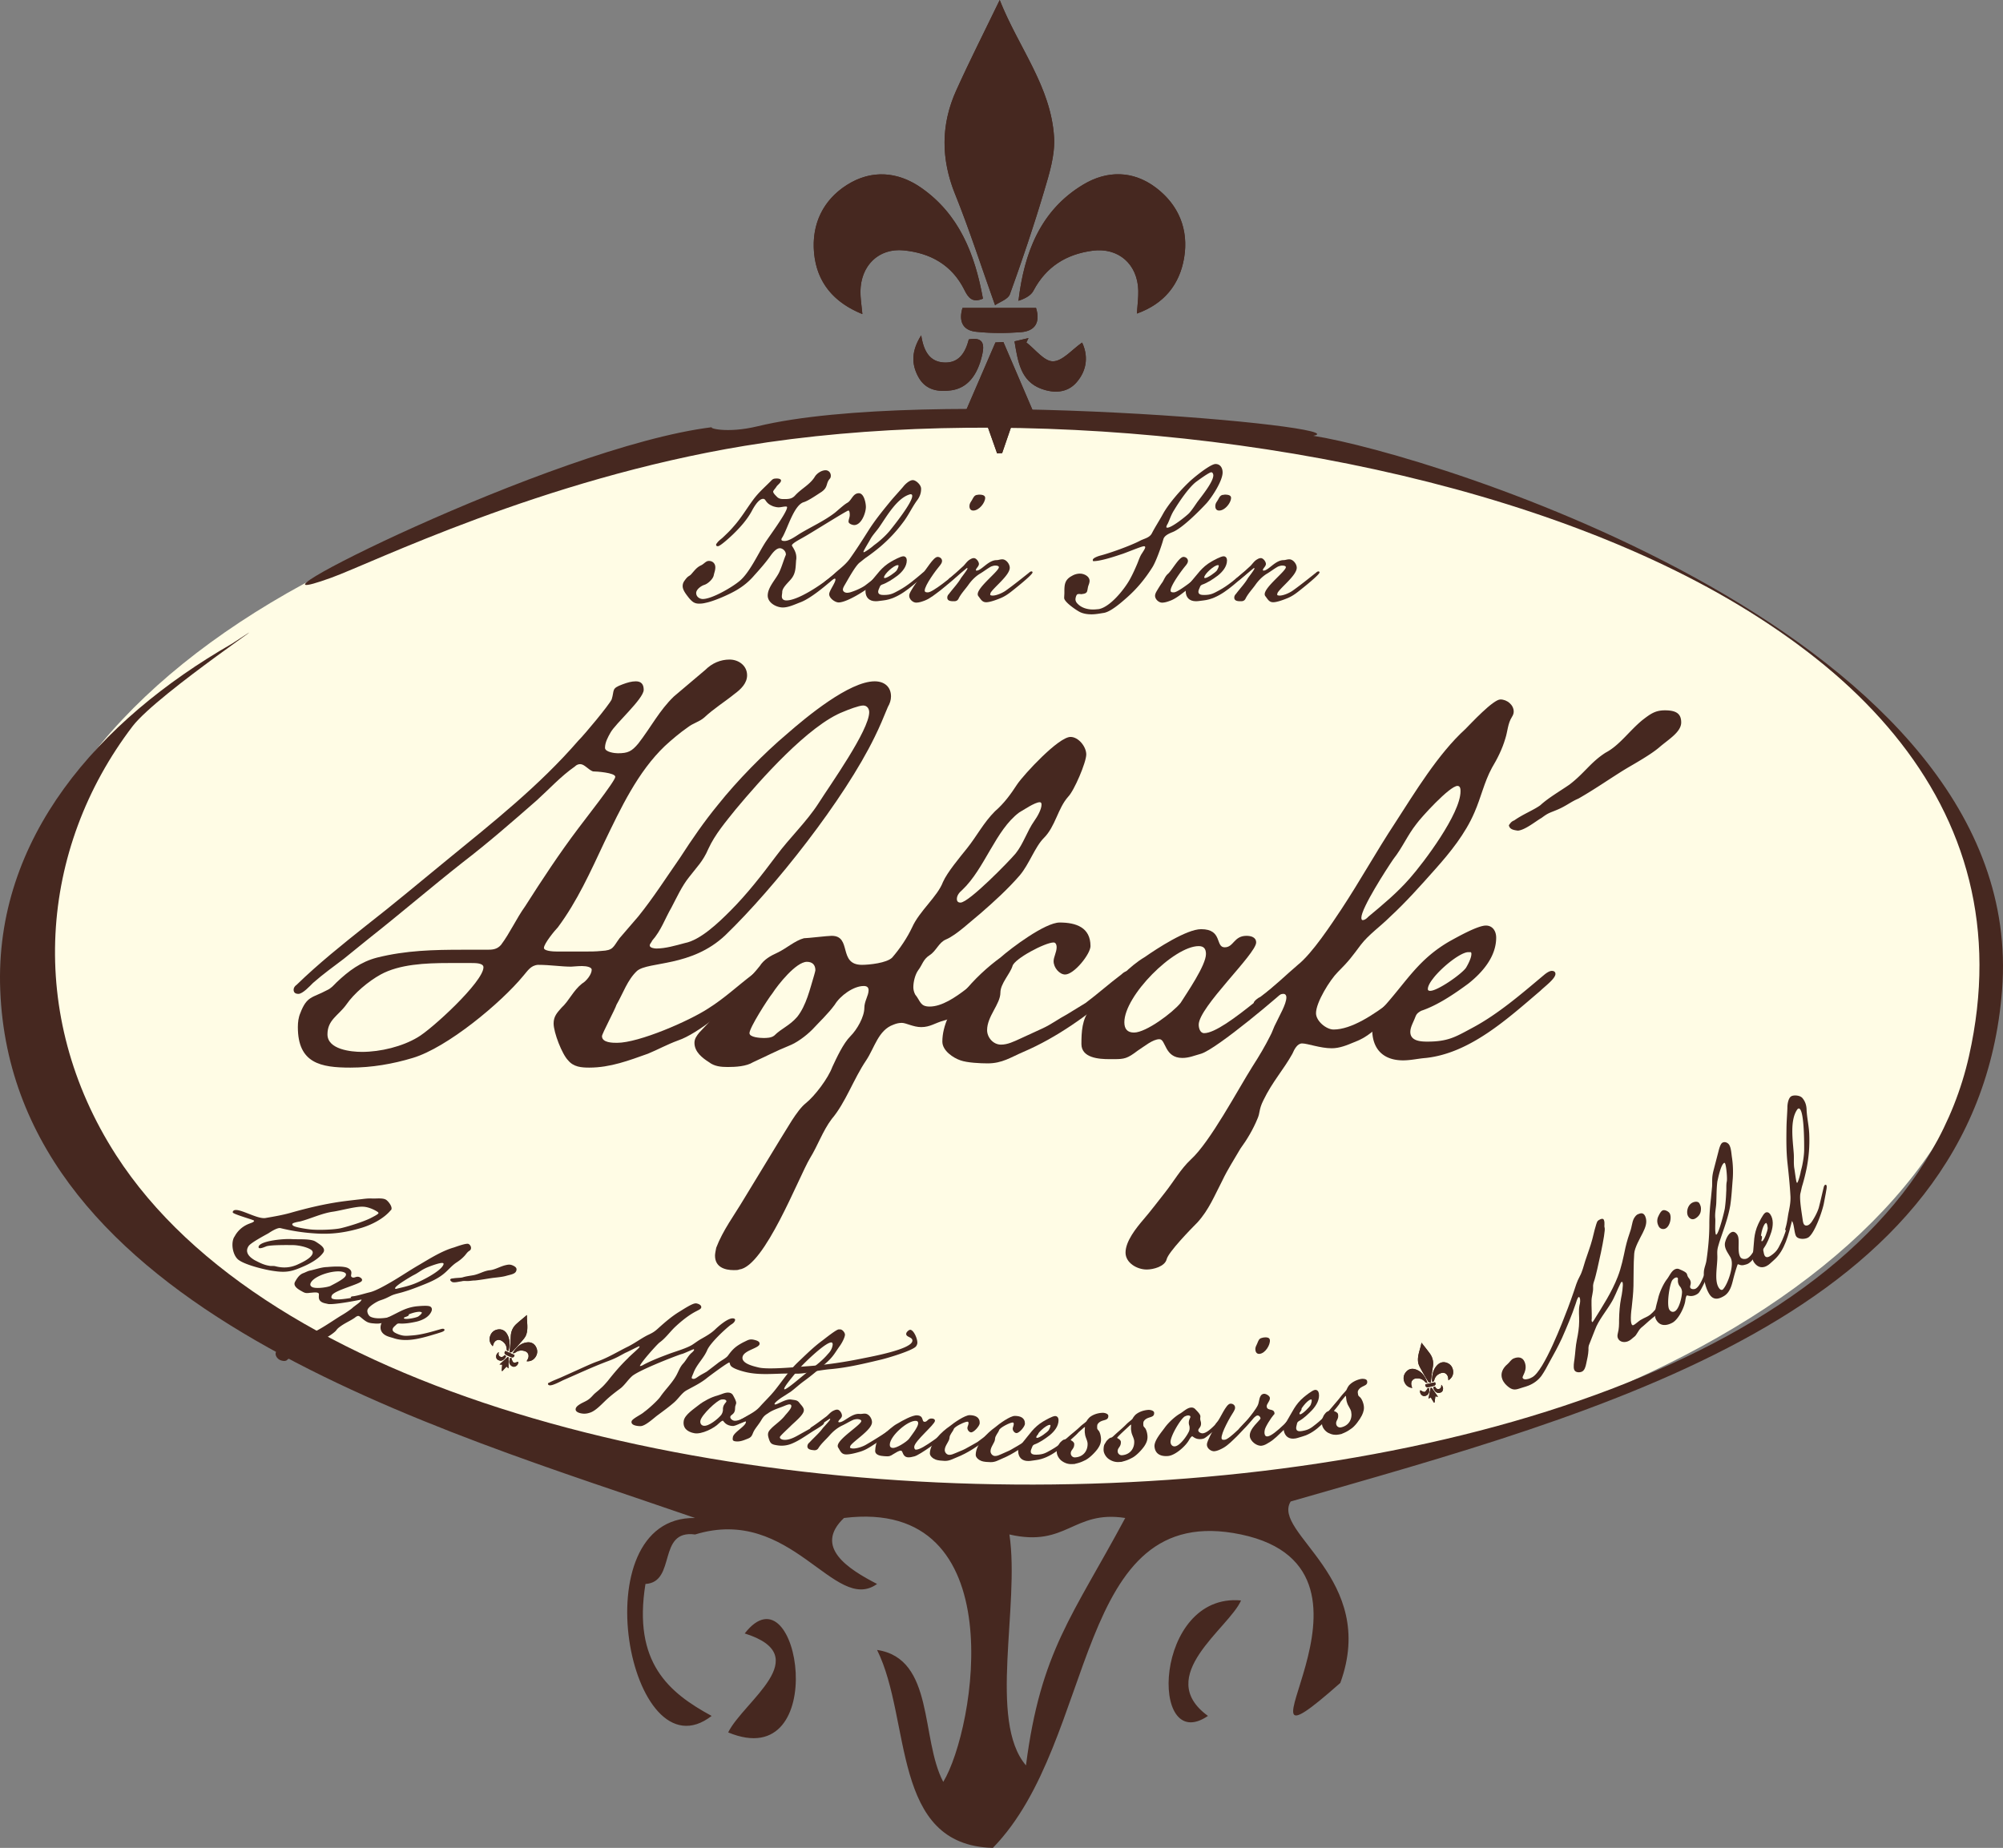 <svg id="a" xmlns="http://www.w3.org/2000/svg" viewBox="0 0 549.253 506.816"><rect x="0" y="0" width="549.253" height="506.816" fill="#808080" stroke="none"/><defs><style>.b{fill:#462820}</style></defs><path d="M274.992 412.508c149.739 0 271.127-66.186 271.127-147.83S424.731 116.847 274.992 116.847 3.866 183.033 3.866 264.678s121.387 147.83 271.126 147.83Z" style="fill:#fffce5"/><path class="b" d="M243.495 193.83c-1.161 2.818-2.321 5.637-3.647 8.29-8.29 17.078-27.523 41.451-40.953 54.383-9.285 8.787-21.057 7.13-24.207 9.782-2.653 2.487-3.813 6.135-5.637 9.285-.332 1.16-3.979 7.958-3.979 8.621 0 1.824 2.984 1.824 4.145 1.824 5.969 0 19.73-5.969 25.036-9.45 4.477-2.819 7.958-6.135 12.104-9.285.829-.663 1.492-.995 1.99-.995s.829.332.829.829c0 1.326-2.984 3.481-4.145 4.643-4.477 3.979-13.596 11.771-19.067 13.596-3.15 1.16-5.472 2.487-8.29 3.647-5.14 1.824-10.28 3.813-16.083 3.813-2.155 0-4.311-.166-5.803-1.989-1.658-1.658-3.979-7.627-3.979-10.114 0-1.989.995-2.984 2.155-4.311 2.156-1.99 3.15-4.643 5.638-6.632 1.161-.664 2.653-2.487 2.653-3.813 0-.664-1.327-.995-2.653-.995s-2.487.166-2.984.166c-2.819 0-5.638-.498-9.119-.498-1.99.166-2.819 1.658-3.979 2.984-6.135 7.462-20.891 19.73-30.342 22.55-5.471 1.657-11.274 2.652-17.078 2.652-8.124 0-14.425-1.16-14.425-11.108 0-1.326.166-2.653.664-3.813 1.824-4.809 3.316-4.146 7.295-6.301 1.161-.497 1.824-1.326 2.653-2.155 3.316-3.15 6.632-5.638 11.109-6.798 7.958-1.989 15.585-2.155 23.544-2.155h6.466c1.492 0 2.818 0 3.979-1.326 2.487-3.316 4.145-7.13 6.632-10.612 4.642-7.295 9.451-14.591 14.59-21.389 1.327-1.824 10.114-12.933 10.114-14.093s-5.306-1.492-6.135-1.492c-1.327-.498-2.321-1.99-3.482-1.99-.498 0-.995.166-1.492.664-3.813 2.653-6.964 6.134-10.446 9.285-6.632 5.803-13.264 11.606-20.394 17.078-8.622 6.798-16.912 13.927-25.533 20.726l-6.964 5.637c-2.819 2.156-5.637 4.146-8.456 6.633-.829.829-2.818 2.984-3.979 2.984-.829 0-1.327-.332-1.327-1.161 0-.497.332-.994.829-1.326 5.969-5.803 12.601-11.108 19.067-16.249 7.461-5.803 14.756-11.938 22.052-17.907 12.767-10.446 25.368-20.394 36.145-32.829 1.824-1.824 8.29-9.616 9.119-11.274.829-2.653-.166-2.984 2.984-4.145 1.327-.498 2.487-.829 3.648-.829 1.492 0 2.155.829 2.155 2.321 0 2.487-7.792 9.285-9.119 11.772-.663 1.161-1.492 2.653-1.492 4.145 0 1.161 2.653 1.492 3.482 1.492 2.818 0 3.813-.497 5.637-2.653 3.482-4.477 5.803-9.119 9.782-12.933l8.622-7.295c1.824-1.824 4.145-2.819 6.632-2.819s4.808 1.658 4.808 4.311c0 2.155-1.658 3.813-3.482 5.14-2.653 2.155-5.637 3.979-8.29 6.466-1.326 1.161-2.984 1.492-4.477 2.653-2.155 1.492-4.311 3.316-6.3 5.14-7.461 7.13-12.104 17.078-16.581 26.363-3.813 8.124-7.461 16.249-12.767 23.378-.829.829-3.813 4.477-3.813 5.637 0 .829 2.321.995 3.648.995h7.461c1.492 0 3.15 0 4.643-.166 3.316-.165 3.15-.994 4.974-3.481l5.14-5.969c4.145-5.14 7.627-10.611 11.44-16.083 3.316-5.14 6.632-9.948 10.445-14.59 5.14-6.466 12.601-14.093 18.901-19.399 5.306-4.643 17.078-14.425 24.042-14.425 2.653 0 4.477 1.492 4.477 4.145 0 .995-.332 1.99-.829 2.819Zm-114.237 70.3h-6.135c-6.466 0-13.596.332-18.736 3.15-3.316 1.823-7.295 5.14-9.451 8.29-2.155 2.984-5.14 4.145-5.14 8.124 0 4.146 6.466 4.809 9.451 4.809 5.14 0 11.109-1.492 15.254-3.979 3.813-2.155 18.072-15.254 18.072-19.233 0-1.16-2.155-1.16-3.316-1.16Zm107.439-70.632c-1.161 0-4.145 1.161-5.306 1.658-9.616 3.648-23.046 18.901-29.679 26.86-2.652 3.316-5.637 6.798-7.461 10.777-1.492 3.482-3.15 4.974-5.306 7.792-1.99 2.487-3.316 5.472-4.808 8.291-1.824 3.15-2.819 6.301-5.306 9.119-.166.497-.663.829-.663 1.326 0 .663 1.326.829 1.824.829 2.487 0 5.306-.829 7.792-1.492 4.311-.829 9.285-5.637 12.435-8.788 4.643-4.643 8.622-9.782 12.601-15.088 3.813-5.14 8.29-9.285 11.606-14.425 3.15-4.974 13.927-20.062 13.927-25.036 0-.829-.498-1.824-1.658-1.824Z"/><path class="b" d="M292.897 218.534c-2.819 3.15-3.482 8.124-6.633 11.274-2.486 2.487-3.979 7.129-6.632 10.28-3.315 3.813-6.963 7.129-10.777 10.445-2.487 1.99-6.632 5.969-9.451 7.129-1.99.829-2.653 3.15-4.477 4.312-1.824 1.16-1.99 2.652-3.15 4.145-.829 1.161-1.327 3.15-1.327 4.643 0 .663.166 1.326.498 1.99 1.492 1.823 1.327 3.315 3.979 3.315 6.632 0 14.59-9.782 17.409-9.782.497 0 .663.332.663.829 0 .995-7.129 7.627-8.456 8.124-1.989 1.161-2.155 3.813-5.637 4.643-2.487.663-3.813 1.824-6.3 1.824-2.156 0-4.145-1.161-5.306-1.161-.829 0-1.492.166-2.321.498-4.145 1.492-5.14 6.3-7.461 9.782-3.482 5.14-5.638 11.605-9.451 16.083-2.487 3.315-3.813 7.295-5.969 10.776-3.15 5.306-12.435 29.679-19.399 30.508-.332.166-.829.166-1.492.166-2.487 0-5.14-.829-5.14-3.979 0-.497.166-1.326.332-2.155 1.824-4.808 4.974-8.953 7.627-13.43l9.782-16.083c1.824-2.818 4.643-8.124 7.129-10.114 2.487-1.989 6.135-6.798 7.295-9.948 1.161-2.486 2.984-6.466 4.974-8.456 1.824-1.823 3.813-5.306 3.813-7.792 0-1.824 1.161-3.316 1.161-4.809 0-.829-.498-1.16-1.327-1.16-2.818 0-6.466 2.652-7.958 5.14-1.824 2.487-4.145 4.643-6.135 6.798-1.824 1.823-4.311 3.647-6.466 4.477-3.316 1.326-6.466 2.984-9.783 4.477-1.824 1.161-4.808 1.326-6.963 1.326-1.824 0-3.648-.165-5.14-1.326-1.824-1.16-3.979-2.818-3.979-5.306 0-1.16.663-1.989 1.326-2.818 3.15-3.316 6.135-6.467 8.954-9.948 2.487-2.818 5.14-5.14 7.627-8.29 1.161-1.824 2.984-2.818 4.808-3.647 2.487-1.161 4.808-3.316 7.295-3.979.995 0 6.466-.663 7.626-.663 5.638 0 1.658 7.958 8.291 7.958 1.989 0 6.798-.497 8.29-1.989 2.155-2.487 4.145-5.472 5.471-8.29 1.99-4.477 6.964-8.457 8.456-12.436 1.161-2.653 4.643-6.798 6.632-9.285 2.653-3.316 4.477-6.964 7.627-10.114 2.487-2.155 4.312-4.643 6.135-7.461 1.824-2.653 11.274-12.933 14.591-12.933 2.155 0 4.311 2.653 4.311 4.808s-3.315 9.948-4.974 11.606Zm-71.627 45.264c-2.984 0-7.958 6.301-9.451 8.622-1.326 1.658-6.3 9.451-6.3 10.943 0 1.16 2.984 1.326 3.813 1.326s2.155 0 2.984-.663c1.99-1.99 4.145-2.653 6.3-5.141 2.487-3.149 3.482-7.626 4.643-11.439.166-.664.332-1.161.332-1.327 0-1.492-.829-2.321-2.321-2.321Zm63.834-43.771c-1.326 0-4.477 2.155-5.638 2.818-6.466 4.809-9.45 15.42-15.585 21.223-.995.829-1.492 1.658-1.492 2.487 0 .663.332.995.995.995 2.321 0 13.43-11.44 15.088-13.43 2.155-2.653 3.15-6.135 5.14-8.954.829-1.161 1.989-3.15 1.989-4.477 0-.498-.165-.663-.497-.663Z"/><path class="b" d="M306.159 271.757c-7.793 6.632-16.249 12.767-25.534 16.746-3.481 1.492-5.803 3.15-9.782 3.15-1.989 0-5.637-.166-7.461-.829-1.99-.663-4.974-2.653-4.974-5.14 0-8.788 9.285-18.238 15.917-23.047 2.985-2.653 12.269-9.617 16.249-9.617 4.477 0 8.456 1.327 8.456 6.466 0 2.155-4.477 7.793-6.964 7.793-1.492 0-3.15-1.824-3.15-3.647 0-1.161.829-2.487.829-3.813 0-.829-.331-1.327-.829-1.327-2.321 0-10.776 4.477-11.274 6.467-.663 2.155-3.316 4.809-3.316 7.295 0 3.15-3.647 6.467-3.647 10.28 0 1.989 1.658 3.979 3.813 3.979 1.824 0 3.482-.828 5.305-1.657l6.135-2.819c2.487-1.16 4.146-2.486 6.632-3.813l5.141-3.149c3.315-2.487 6.466-5.306 9.782-7.793.663-.663 1.326-.995 1.989-.995.498 0 .829.332.829.829 0 1.326-2.984 3.481-4.145 4.643Z"/><path class="b" d="M354.903 269.27c-3.482 3.482-21.223 18.404-25.534 19.73-1.823.497-3.315 1.161-5.14 1.161-4.974 0-4.477-5.141-6.301-5.141s-4.145 1.99-5.969 3.15c-2.818 2.155-3.647 2.321-6.466 2.321h-1.326c-2.819 0-7.627-.331-7.627-4.145 0-3.316.165-6.798 2.32-9.451 1.327-1.492 2.321-3.316 3.813-4.643 3.813-3.315 6.798-7.129 11.275-9.782 3.315-2.321 11.44-7.627 15.419-7.627 5.969 0 3.813 4.975 6.467 4.975 2.486 0 2.486-3.15 5.969-3.15 1.16 0 2.652.331 2.652 1.823 0 3.15-15.751 17.741-15.751 22.55 0 .829.332 2.321 1.492 2.321 5.804 0 22.881-17.078 25.368-17.078.497 0 .829.332.829.829 0 .829-.829 1.658-1.492 2.155Zm-26.197-9.782c-6.798 0-20.394 13.596-20.394 20.892 0 1.823.829 2.818 2.653 2.818 3.315 0 10.611-5.472 12.767-8.124 1.658-2.653 6.963-10.28 6.963-13.431 0-1.492-.663-2.155-1.989-2.155Z"/><path class="b" d="M414.589 196.648c-1.161 1.824-1.161 3.979-1.824 5.969-.829 2.818-2.155 5.471-3.647 7.958-2.155 3.979-2.984 8.124-4.808 12.269-2.487 5.803-6.633 10.943-10.777 15.585-3.979 4.477-7.959 8.954-12.436 13.099-2.487 2.487-5.803 4.808-7.958 7.627-2.487 3.315-3.15 4.311-6.301 7.461-2.155 2.155-5.969 8.29-5.969 11.274 0 2.155 2.818 4.477 4.809 4.477 9.782 0 24.372-16.083 27.025-16.083.497 0 .829.332.829.829 0 1.989-11.606 10.611-13.431 12.436-3.149 2.818-4.808 4.808-8.787 6.3-1.989.829-3.979 1.658-6.135 1.658-3.15 0-6.632-1.326-8.124-1.326-1.326 0-2.155 1.658-2.653 2.818-2.486 4.477-5.471 7.627-7.958 12.767-1.326 2.653-.829 3.316-1.658 5.141-1.16 2.818-2.818 5.637-4.643 8.124-1.823 3.15-3.481 5.637-4.974 8.787-2.155 4.146-3.647 7.959-6.798 11.44-1.824 1.824-7.959 8.125-8.456 10.114s-3.647 2.818-5.472 2.818c-2.652 0-5.803-1.823-5.803-4.643 0-3.149 2.984-6.798 4.808-8.953 2.156-2.487 3.979-4.974 5.97-7.461 2.486-3.15 4.311-6.467 7.129-9.119 5.306-4.809 12.933-19.233 16.912-25.533 1.823-2.819 3.481-5.638 4.808-8.291.664-1.16.995-2.486 1.658-3.647.829-1.823 2.819-5.14 2.819-6.964 0-.663-.332-.994-.829-.994-1.99 0-4.146 3.315-6.301 3.315-.497 0-1.824-.165-1.824-.828 0-.498 1.327-1.493 1.824-1.658 3.813-2.819 6.964-5.969 10.279-8.788 3.979-3.15 9.285-11.274 11.938-15.254 5.14-7.792 9.616-15.917 14.756-23.709 5.472-8.456 11.772-18.901 19.233-25.699 1.492-1.492 7.627-8.125 9.616-8.125 1.824 0 3.647 1.492 3.647 3.316 0 .498-.165.995-.497 1.492Zm-14.922 18.902c-2.155 0-10.114 8.787-11.274 10.445-2.487 3.15-3.813 6.466-6.301 9.617-1.824 2.653-8.788 13.43-8.788 16.083 0 .498.166.663.332.663.663 0 1.16-.497 1.658-.995 3.979-3.316 7.793-6.466 11.274-10.445 3.813-4.311 13.928-17.741 13.928-23.875 0-.498 0-1.492-.829-1.492Z"/><path class="b" d="M380.099 275.404c5.969-6.798 9.119-12.436 17.409-17.243 1.824-.995 7.627-4.311 9.948-4.311 1.824 0 2.818 1.493 2.818 3.316 0 5.14-3.647 9.451-7.626 12.602-3.813 2.818-8.456 5.969-12.933 7.461-1.161.663-1.327.994-1.658 1.823-.498 1.327-1.327 2.653-1.327 3.979 0 2.487 2.819 2.653 4.643 2.653 5.804 0 7.793-1.327 12.436-3.813 7.13-3.813 13.596-9.451 19.73-14.591.829-.663 1.492-.995 1.989-.995.663 0 .995.332.995.829 0 1.326-2.984 3.481-4.146 4.643-8.953 7.627-19.232 17.077-31.336 18.404-2.155.165-4.146.663-6.301.663-5.472 0-8.456-3.15-8.456-8.456 0-3.15 1.824-4.809 3.813-6.964Zm23.213-14.259h-.663c-2.819 0-11.109 7.295-11.109 10.114 0 .331.166.497.663.497 1.99 0 8.456-4.477 9.782-6.301.498-.829 1.492-2.652 1.492-3.813 0-.166 0-.331-.165-.497Zm51.729-56.207c-2.321 1.989-6.466 4.311-9.284 5.969-4.312 2.653-8.29 5.471-12.933 8.124-1.99.829-3.316 1.99-5.638 2.985-2.321.995-2.487.829-4.477 2.321-1.492.829-4.477 3.316-6.466 3.482-1.492-.166-2.321-.497-2.487-1.492.497-.663.663-.995 1.492-1.326 2.321-1.658 5.306-2.819 7.129-4.145 2.156-1.99 5.306-3.813 7.959-5.638 4.146-3.15 5.803-6.134 9.948-8.787 3.813-1.99 6.466-5.969 10.113-8.954 2.156-1.658 3.482-2.653 6.135-2.653 2.984 0 4.477.829 4.477 3.316 0 2.653-3.481 4.643-5.969 6.798ZM234.231 144.007c-.442 0-1.547-.332-1.547-.939s.332-1.161.332-1.824c0-.221 0-1.216-.387-1.216-.442 0-10.777 6.521-12.159 7.24-.498.332-3.316 1.713-3.316 2.321 0 .276 1.216 1.548 1.216 3.316 0 .276 0 .497-.055.663-.166 2.045-.055 3.703-1.437 5.306-.719.884-2.376 2.321-2.376 3.482 0 .387-.111.773-.111 1.216 0 .718.442 1.105 1.271 1.105 3.095 0 9.229-4.09 11.717-6.135l1.879-1.492c.276-.221.498-.332.663-.332s.276.11.276.276c0 .442-.995 1.16-1.382 1.547-2.321 2.045-6.411 5.527-9.285 6.632-1.492.553-3.261 1.437-4.864 1.437-1.769 0-4.145-1.271-4.145-3.261 0-2.376 2.376-4.587 3.261-6.632.664-1.492 1.05-2.929 1.658-4.421.055-.056.055-.111.055-.276 0-.829-.829-1.658-1.658-1.658-.94 0-1.879 1.161-2.376 1.824-1.382 1.99-3.04 3.869-4.643 5.637a18.254 18.254 0 0 1-4.311 3.703c-2.045 1.326-6.688 3.371-9.008 3.813a6.859 6.859 0 0 1-1.824.221c-1.271 0-1.879-.553-2.708-1.492-.718-.94-1.769-2.156-1.769-3.316 0-.553.166-1.05.553-1.547 1.05-1.492 1.216-.995 1.935-1.879.829-.94 1.437-1.769 2.542-2.266.829-.387 1.327-1.216 2.156-1.216 1.05 0 1.769.718 1.769 1.769 0 .829-.276 1.382-.442 2.21-.221 1.05-1.658 2.321-2.598 2.598-.884.276-2.21 1.271-2.21 2.211 0 1.05.939 1.658 1.824 1.658 2.542 0 8.18-3.316 10.114-4.974 2.653-2.21 4.974-7.295 6.854-10.28.939-1.547 6.134-8.456 6.134-9.893 0-.166-.11-.221-.332-.221-.663 0-1.326.221-1.99.221-.442 0-.939-.11-1.492-.276-1.05-.442-1.547-.774-2.155-1.713-.166-.221-.332-.332-.608-.332-1.326 0-2.708 2.598-3.206 3.537-1.271 2.266-3.095 4.311-4.919 6.08-.608.608-3.592 3.371-4.255 3.371-.332 0-.498-.11-.498-.387 0-.166.055-.276.221-.442.387-.608 1.05-1.05 1.547-1.492.995-.939 2.045-1.934 2.929-2.984 2.1-2.321 3.537-4.808 5.361-7.295 1.493-2.045 2.985-3.316 4.753-5.084.718-.718.773-.884 1.879-.884.387 0 1.105.11 1.105.553 0 .608-.995 1.216-1.271 1.713-.221.387-.884 1.05-.884 1.326 0 .442.719 1.105 1.105 1.492.442.442 1.05.553 1.658.553h.387c1.105 0 2.045-.055 2.874-.995 1.769-1.935 4.145-2.984 5.471-5.25.608-.884 1.824-1.658 2.874-1.658.829 0 1.437.664 1.437 1.493 0 .387-.11.663-.276.829-1.161 1.327-.387 2.321-2.321 3.648-1.216.773-3.426 2.321-4.753 2.763-2.763.718-4.532 7.406-5.969 9.727-.166.221-.221.387-.221.553 0 .387.663.387.884.387 1.327 0 3.206-1.437 4.311-2.1 3.15-1.879 6.577-3.426 9.451-5.637.884-.718 2.487-2.211 3.371-2.708 1.216-.608 1.547-2.653 3.206-2.653 1.437 0 1.935 2.708 1.935 3.758 0 1.603-1.216 4.974-3.206 4.974Z"/><path class="b" d="M251.417 137.32c-1.382 1.934-2.321 4.034-3.758 5.914-1.879 2.542-3.869 4.643-6.245 6.688a57.222 57.222 0 0 1-3.813 2.929c-.608.387-1.326 1.05-1.934 1.492-1.216 1.05-3.04 4.422-3.924 5.914-.221.387-.608.995-.608 1.437 0 .608.663.884 1.105.884.498 0 .939-.11 1.382-.276 1.16-.387 2.653-1.05 3.592-1.713 1.547-1.161 3.04-2.376 4.532-3.537.276-.221.498-.332.663-.332.221 0 .332.11.332.276 0 .442-.995 1.16-1.382 1.547l-2.376 2.045c-1.713 1.437-6.798 4.642-9.009 4.642-.995 0-2.598-1.16-2.598-2.266 0-.939 1.713-3.095 1.713-4.035 0-.166-.055-.221-.166-.221-.608 0-1.548 1.216-2.211 1.216-.166 0-.608-.055-.608-.276 0-.166.442-.387.608-.552 1.271-.884 2.266-1.99 3.427-2.929 1.05-.884 1.99-1.713 2.818-2.819 1.935-2.708 3.648-5.416 5.361-8.124 1.713-2.653 3.593-4.974 5.582-7.406 1.216-1.492 2.487-2.818 3.758-4.311.498-.663 1.713-1.824 2.653-1.824.829 0 2.045 1.161 2.211 1.989.055.111.055.276.055.498 0 1.105-.387 2.155-1.161 3.15Zm-1.769-1.769c-3.537.884-6.411 5.914-8.345 8.732-.829 1.271-1.879 2.266-2.598 3.537-.276.553-1.935 3.206-1.935 3.537 0 .056.055.111.111.111.553-.166 2.266-1.437 2.653-1.824.497-.387 1.05-.774 1.492-1.161 1.105-.94 2.045-1.824 2.929-2.874 1.161-1.437 6.19-7.737 6.19-9.562 0-.276-.056-.497-.498-.497Z"/><path class="b" d="M238.594 159.759c1.99-2.266 3.04-4.145 5.803-5.748.608-.332 2.542-1.437 3.316-1.437.608 0 .94.498.94 1.105 0 1.713-1.216 3.15-2.542 4.2-1.271.94-2.819 1.99-4.311 2.487-.387.221-.442.332-.552.608-.166.442-.442.884-.442 1.327 0 .829.939.884 1.547.884 1.935 0 2.598-.442 4.145-1.271 2.376-1.271 4.532-3.15 6.577-4.863.276-.221.497-.332.663-.332.221 0 .332.11.332.276 0 .442-.995 1.16-1.382 1.547-2.984 2.542-6.411 5.692-10.445 6.135-.719.055-1.382.221-2.1.221-1.824 0-2.819-1.05-2.819-2.818 0-1.05.608-1.603 1.271-2.321Zm7.738-4.753h-.221c-.939 0-3.703 2.432-3.703 3.371 0 .111.056.166.221.166.663 0 2.819-1.492 3.261-2.1.166-.276.498-.884.498-1.271 0-.055 0-.11-.055-.166Z"/><path class="b" d="M257.882 161.914c-1.271.939-2.708 2.156-4.201 2.764-.718.276-1.603.608-2.432.608-.939 0-1.934-.94-1.934-1.879 0-.442.221-.884.442-1.271.498-.829.995-1.658 1.603-2.487.497-.829.773-1.658 1.492-2.266 1.05-.884 3.04-4.643 4.255-4.643.608 0 1.216.442 1.216 1.105 0 .497-.276.829-.553 1.216-1.05 1.216-4.2 5.472-4.2 6.908 0 .498.498.498.884.498 1.327 0 6.521-4.311 7.903-5.416.221-.221.442-.332.663-.332.166 0 .276.11.276.276 0 .608-4.698 4.311-5.416 4.918Zm9.008-21.886c-.718 0-1.05-.498-1.05-1.161 0-.829.332-1.105.718-1.769s.608-1.326 1.492-1.382c.166 0 .221-.055.387-.055.608 0 1.713.055 1.713.884 0 1.327-1.658 3.482-3.261 3.482Z"/><path class="b" d="M277.391 162.19c-1.05.829-2.045 1.492-3.206 1.935-.939.387-2.708 1.05-3.758 1.05s-1.437-.718-2.045-1.547a.915.915 0 0 1-.276-.663c0-1.99 5.803-6.301 5.803-7.406 0-.387-.718-.442-.995-.442-.332 0-.719.111-1.161.276-1.105.608-2.045 1.382-3.095 1.99-1.161.718-2.21 1.769-3.04 2.929-.884 1.271-2.1 2.487-2.819 3.979-.221.387-.608.608-1.105.608h-.221c-.719 0-1.713-.055-1.713-.995 0-.387.166-.719.498-1.05 1.105-1.492 2.376-2.763 3.261-4.311.276-.387 1.769-2.321 1.769-2.598 0-.11-.055-.166-.11-.166-.111 0-4.366 3.758-4.864 3.758-.166 0-.276-.166-.276-.442s.387-.553.608-.719c1.271-1.05 2.376-2.1 3.537-3.15.608-.608 1.05-1.382 1.879-1.824.276-.166.608-.332.995-.332.663 0 1.382.995 1.382 1.603 0 .663-.829 1.216-.829 1.658 0 .111.055.166.166.166 1.382 0 3.206-2.874 5.527-2.874.498 0 .939-.221 1.547-.221 1.05 0 2.045 1.271 2.045 2.321 0 2.045-4.311 5.306-5.251 6.853-.055.166-.11.332-.11.553 0 .166.442.221.663.221 1.105 0 2.819-.774 3.703-1.437 2.155-1.547 4.146-3.15 6.301-4.863.221-.221.442-.332.663-.332.166 0 .276.11.276.276 0 .663-4.974 4.587-5.748 5.195ZM330.831 138.039c-2.045 2.211-6.632 6.798-9.175 7.848-.939.387-2.376.939-2.652 2.045-.553 1.99-1.989 6.024-2.984 7.627-1.989 3.15-4.2 5.858-7.019 8.345-1.438 1.271-4.422 3.924-6.356 4.2-1.105.166-2.155.387-3.315.387s-2.155-.166-3.04-.552c-.995-.442-4.477-2.819-4.477-3.924 0-.497.056-.939.056-1.437v-.221c0-1.935.055-3.372 2.1-4.421a4.278 4.278 0 0 1 2.211-.608c1.05 0 2.598.718 2.598 1.989 0 .442-.166.884-.332 1.327-.166.498-.166.884-.331 1.492-.166.608-.829.718-1.271.774-.166 0-.166.055-.331.055-.166 0-.276-.055-.442-.055-.387 0-.719 0-.885.387-.165.276-.276.829-.276 1.105s.111.552.276.829c1.051 1.382 2.819 1.935 4.532 1.935.497 0 .994-.055 1.603-.11 3.15-.608 6.964-5.417 8.456-8.069.829-1.492 1.492-2.984 2.1-4.421.388-.939.719-2.045 1.327-2.874.221-.387.829-1.216.829-1.603 0-.166-.111-.276-.332-.276-.719 0-5.195 1.935-6.411 2.266-2.266.773-5.637 1.824-7.405 1.824-.166 0-.222-.055-.222-.332 0-.553 1.548-1.05 1.935-1.161 2.818-.718 8.456-2.763 10.998-4.09 1.105-.608 2.598-.774 3.261-2.045.939-1.824 2.045-3.482 3.04-5.306 1.547-2.818 4.753-6.466 7.074-8.677 1.05-1.05 5.858-5.029 7.351-5.029 1.271 0 1.935 1.05 1.935 2.321 0 2.321-2.93 6.798-4.422 8.456Zm1.326-8.511c-.607 0-3.592 2.211-4.2 2.653-2.045 1.603-4.643 5.472-5.969 7.682-.829 1.271-1.16 2.432-1.769 3.758-.166.221-.387.719-.387.939 0 .111.11.166.276.166 1.216 0 5.084-3.095 5.969-3.979.829-.939 1.437-1.879 2.155-2.929 1.161-1.603 4.477-5.582 4.477-7.461 0-.276-.166-.829-.553-.829ZM325.304 161.914c-1.271.939-2.708 2.156-4.2 2.764-.719.276-1.603.608-2.432.608-.94 0-1.935-.94-1.935-1.879 0-.442.221-.884.442-1.271.497-.829.994-1.658 1.603-2.487.497-.829.773-1.658 1.492-2.266 1.05-.884 3.039-4.643 4.256-4.643.607 0 1.216.442 1.216 1.105 0 .497-.276.829-.553 1.216-1.051 1.216-4.2 5.472-4.2 6.908 0 .498.497.498.884.498 1.326 0 6.521-4.311 7.903-5.416.221-.221.442-.332.663-.332.166 0 .276.11.276.276 0 .608-4.697 4.311-5.416 4.918Zm9.009-21.886c-.719 0-1.051-.498-1.051-1.161 0-.829.332-1.105.719-1.769s.608-1.326 1.492-1.382c.166 0 .221-.055.387-.055.608 0 1.714.055 1.714.884 0 1.327-1.658 3.482-3.261 3.482Z"/><path class="b" d="M326.408 159.759c1.989-2.266 3.039-4.145 5.803-5.748.608-.332 2.542-1.437 3.316-1.437.607 0 .939.498.939 1.105 0 1.713-1.216 3.15-2.542 4.2-1.271.94-2.819 1.99-4.312 2.487-.387.221-.442.332-.553.608-.166.442-.442.884-.442 1.327 0 .829.94.884 1.548.884 1.935 0 2.598-.442 4.146-1.271 2.376-1.271 4.531-3.15 6.576-4.863.276-.221.498-.332.663-.332.222 0 .332.11.332.276 0 .442-.995 1.16-1.382 1.547-2.984 2.542-6.411 5.692-10.445 6.135-.719.055-1.382.221-2.101.221-1.823 0-2.818-1.05-2.818-2.818 0-1.05.608-1.603 1.271-2.321Zm7.737-4.753h-.221c-.94 0-3.703 2.432-3.703 3.371 0 .111.055.166.221.166.663 0 2.818-1.492 3.261-2.1.166-.276.497-.884.497-1.271 0-.055 0-.11-.055-.166Z"/><path class="b" d="M356.085 162.19c-1.05.829-2.045 1.492-3.205 1.935-.939.387-2.708 1.05-3.758 1.05s-1.438-.718-2.045-1.547a.915.915 0 0 1-.276-.663c0-1.99 5.803-6.301 5.803-7.406 0-.387-.719-.442-.995-.442-.331 0-.718.111-1.16.276-1.105.608-2.045 1.382-3.095 1.99-1.161.718-2.211 1.769-3.04 2.929-.885 1.271-2.101 2.487-2.818 3.979-.222.387-.608.608-1.105.608h-.222c-.718 0-1.713-.055-1.713-.995 0-.387.166-.719.497-1.05 1.105-1.492 2.377-2.763 3.261-4.311.276-.387 1.769-2.321 1.769-2.598 0-.11-.055-.166-.11-.166-.11 0-4.366 3.758-4.863 3.758-.166 0-.276-.166-.276-.442s.387-.553.608-.719c1.271-1.05 2.376-2.1 3.537-3.15.607-.608 1.05-1.382 1.879-1.824.276-.166.607-.332.994-.332.664 0 1.382.995 1.382 1.603 0 .663-.829 1.216-.829 1.658 0 .111.056.166.166.166 1.382 0 3.206-2.874 5.527-2.874.497 0 .939-.221 1.547-.221 1.05 0 2.045 1.271 2.045 2.321 0 2.045-4.311 5.306-5.25 6.853-.056.166-.11.332-.11.553 0 .166.441.221.663.221 1.105 0 2.818-.774 3.702-1.437 2.156-1.547 4.146-3.15 6.301-4.863.221-.221.442-.332.663-.332.166 0 .276.11.276.276 0 .663-4.974 4.587-5.748 5.195ZM107.111 331.973c-1.865 2.238-5.027 3.854-7.74 4.717-4.282 1.313-8.267 1.901-12.65 1.62a53.68 53.68 0 0 1-9.805-1.473c-.788-.207-2.653.97-3.282 1.401-1.07.595-4.829 2.598-5.448 3.501-.989 1.445-.169 2.67 1.095 3.535.316.217.452.31.799.481 1.177.606 2.308 1.182 3.687 1.396.62.159 1.139-.016 1.758.144 2.029.526 3.942.443 5.911-.397 1.161-.532 3.268-1.478 4.041-2.607.371-.541.423-1.102-.164-1.504-1.22-.835-3.748-1.307-5.084-1.293-1.579-.02-5.799-.056-7.109.307-.442.162-1.71.754-2.117.476-.181-.124-.086-.457.007-.593 1.021-1.49 7.19-1.976 8.95-1.832 1.714.112 4.738-.139 6.278.518.393.202.754.449 1.161.728.723.495 1.957 1.406 1.245 2.444-1.082 1.581-3.36 2.874-4.993 3.612-3.237 1.433-4.823 2.005-8.551 1.442-2.258-.285-7.541-1.58-9.483-2.91l-.271-.186c-1.488-1.217-2.071-4.336-1.185-6.117.216-.316.357-.618.574-.935.928-1.354 2.169-2.296 3.678-2.854.291-.133 1.006-.307 1.222-.623.062-.09.048-.166-.088-.259-.135-.093-.121-.017-.256-.109-1.058-.393-4.597-1.423-5.319-1.918-.181-.123-.21-.275-.055-.502.958-1.399 6.408 2.266 8.858 1.886 2.556-.439 5.111-.878 7.534-1.607 3.855-1.075 7.586-1.971 11.403-2.607 2.1-.354 4.184-.585 6.417-.847 1.353-.135 2.722-.392 4.042-.283 1.109.028 2.873-.224 3.73.364.632.433 1.873 2.012 1.347 2.78l-.138.104Zm-3.542.427c-1.039-.711-2.701-1.385-3.93-1.431-1.956-.146-5.994 1.005-8.214 1.341-3.147.432-6.065 1.884-9.065 2.682-.38.071-1.948.325-2.164.642-.155.226.086.456.221.549.678.464 3.512.879 4.437.981 1.939.267 6.799.145 8.717-.333 2.224-.534 5.942-1.703 8.035-2.725.428-.237 1.91-.948 2.157-1.31.093-.135-.147-.366-.192-.396ZM100.462 356.11c-1.566.436-9.087 1.846-10.542 1.527-.605-.152-1.142-.204-1.666-.5-1.43-.807-.452-2.204-.978-2.5-.523-.296-1.514-.102-2.227-.063-1.159.163-1.425.075-2.235-.382l-.382-.215c-.81-.458-2.139-1.334-1.52-2.43.538-.953 1.151-1.928 2.202-2.34.623-.214 1.205-.577 1.85-.716 1.634-.334 3.111-.946 4.828-.982 1.33-.129 4.526-.336 5.67.31 1.716.969.289 2.049 1.053 2.479.715.403 1.226-.502 2.227.063.333.188.709.525.467.955-.511.904-7.407 2.543-8.188 3.926-.135.238-.282.721.053.909 1.667.941 9.349-1.196 10.063-.793.143.081.185.23.104.374-.135.237-.507.341-.779.377Zm-5.943-7.063c-1.954-1.104-8.07.598-9.254 2.695-.296.524-.218.945.306 1.241.953.538 3.938.148 4.989-.264.907-.493 3.67-1.825 4.181-2.73.242-.43.16-.728-.222-.942Z"/><path class="b" d="M128.699 343.065c-.613.366-.932 1.002-1.422 1.491-.661.71-1.445 1.296-2.253 1.81-1.225.855-2.083 1.957-3.233 2.91-1.592 1.345-3.575 2.249-5.485 3.007-1.836.732-3.673 1.465-5.607 2.026-1.102.366-2.425.561-3.476 1.074-1.225.611-1.568.807-2.964 1.271-.956.317-2.987 1.564-3.429 2.445-.319.636.17 1.737.758 2.032 2.887 1.446 9.571-1.143 10.354-.751.147.074.196.221.123.368-.294.587-4.995 1.415-5.803 1.684-1.346.366-2.131.708-3.525.561-.709-.05-1.42-.1-2.055-.418-.931-.466-1.762-1.372-2.202-1.593-.392-.196-.881.17-1.2.439-1.396.954-2.743 1.442-4.237 2.591-.784.587-.735.855-1.25 1.271-.759.661-1.666 1.248-2.571 1.712-1.005.66-1.861 1.149-2.768 1.858-1.249.904-2.253 1.809-3.698 2.371-.808.269-3.55 1.221-3.992 1.734-.441.514-1.493.293-2.032.022-.782-.392-1.442-1.396-1.025-2.228.466-.931 1.885-1.566 2.743-1.932 1.004-.416 1.91-.88 2.865-1.32 1.199-.562 2.229-1.271 3.453-1.637 2.276-.635 6.661-3.764 8.766-5.035a28.957 28.957 0 0 0 2.646-1.735c.367-.244.662-.587 1.028-.831.515-.416 1.592-1.101 1.862-1.639.098-.196.049-.343-.097-.416-.588-.295-1.714.365-2.351.046-.146-.073-.514-.318-.416-.514.074-.147.612-.244.783-.22 1.543-.269 2.938-.732 4.333-1.073 1.641-.342 4.409-1.954 5.779-2.737 2.669-1.539 5.191-3.275 7.861-4.814 2.865-1.688 6.27-3.839 9.476-4.742.661-.219 3.453-1.27 4.041-.975.538.27.855.979.586 1.518a.893.893 0 0 1-.367.367Zm-7.199 3.371c-.636-.318-4.284 1.099-4.873 1.416-1.2.562-2.081 1.345-3.281 1.906-.931.514-4.579 2.665-4.971 3.447-.074.147-.049.221 0 .245.195.099.416.024.636-.049 1.666-.39 3.257-.755 4.874-1.415 1.762-.709 6.734-3.177 7.641-4.987.073-.146.221-.44-.024-.563Z"/><path class="b" d="M106.754 361.144c2.711-1.251 4.418-2.529 7.563-2.869.683-.056 2.878-.279 3.578.032.551.244.651.827.406 1.378-.688 1.551-2.366 2.362-3.989 2.78-1.528.339-3.352.667-4.902.518-.438.045-.533.123-.745.329-.328.332-.756.622-.934 1.022-.333.75.496 1.177 1.046 1.422 1.75.777 2.528.644 4.262.516 2.662-.195 5.369-1.029 7.908-1.759.339-.089.583-.1.733-.033.2.088.257.233.19.384-.178.4-1.367.65-1.873.845-3.722 1.102-8.09 2.576-11.92 1.354-.672-.239-1.34-.356-1.989-.645-1.651-.733-2.129-2.083-1.418-3.685.422-.949 1.194-1.205 2.083-1.59Zm8.915-1.191-.2-.089c-.851-.378-4.329.713-4.707 1.563-.045.1-.017.172.133.238.6.267 3.15-.218 3.795-.59.261-.184.806-.601.961-.951.022-.05.044-.1.017-.172Zm23.138-10.027c-.968.29-2.529.435-3.601.557-1.656.223-3.234.541-4.991.719-.71-.016-1.267.156-2.1.146-.834-.011-.861-.083-1.663.101-.56.05-1.793.4-2.417.184-.428-.25-.633-.461-.55-.783.238-.134.334-.211.627-.2.923-.189 1.979-.14 2.707-.296.917-.311 2.112-.439 3.158-.635 1.672-.394 2.572-1.072 4.177-1.318 1.417-.089 2.751-.934 4.251-1.346.873-.211 1.406-.334 2.206.021.901.4 1.24.85.906 1.601-.355.8-1.671.934-2.71 1.251ZM251.096 369.366c-1.195 1.168-7.846 3.171-9.759 3.595-4.5 1.074-8.881 2.122-13.5 2.546-1.554.119-2.975.384-4.554.609-1.845.385-3.625.729-5.575.635-4.408-.199-9.015.622-13.422-.481-.956-.239-3.597-.956-3.995-1.846-.119-.199-.12-.425-.265-.743-.371-.094-5.297 3.582-6.068 4.18-1.713 1.434-3.758 2.388-5.789 3.516-1.261.757-2.137 2.23-3.292 3.239-1.448 1.272-2.961 2.361-4.555 3.543-1.036.756-3.412 3.039-4.753 2.984-.452 0-.889-.053-1.314-.159-.583-.146-1.234-.479-1.062-1.168.187-.743 2.789-1.897 3.4-2.534 1.088-.744 3.784-3.172 4.501-4.234 1.329-1.924 3.027-3.53 4.21-5.548.677-1.128 1.063-2.441 1.926-3.411.836-.862 1.261-1.884 2.098-2.747.306-.318.849-.69 1.008-1.102l-.065-.186c-.212-.054-2.921 1.301-3.438 1.34-2.589.875-12.108 4.643-13.608 6.129-1.103 1.022-1.779 2.15-2.935 3.158-1.594 1.182-3.055 2.283-4.476 3.676-1.116 1.076-2.722 2.762-4.169 3.133a4.389 4.389 0 0 1-2.509.104c-.584-.146-1.459-.478-1.26-1.274.16-.637 1.008-1.102 1.54-1.42 1.554-.796 1.964-.862 3.214-2.242.623-.69 1.287-1.088 1.964-1.766.784-.649 1.421-1.393 2.06-2.136 1.74-2.217 3.572-4.354 5.577-6.278.412-.518 3.054-2.733 3.134-3.052.026-.106-.014-.173-.066-.187-.159-.039-3.347 1.646-3.837 1.805l-1.567.85c-1.049.584-2.059 1.008-3.241 1.446-4.235 1.591-8.138 3.436-12.187 5.187-.77.371-2.789 1.446-3.57 1.42-.067.039-.12.026-.227 0-.159-.04-.464-.172-.398-.438.04-.16.12-.253.292-.266 1.049-.583 2.098-.941 3.24-1.446 6.16-2.746 7.965-3.648 9.891-4.352 2.96-1.008 5.708-2.746 8.536-4.125 1.874-.942 3.678-2.297 5.417-3.158 1.341-.624 1.872-.942 2.974-1.964 1.819-1.633 3.691-3.252 5.816-4.525.863-.518 3.438-2.243 4.328-2.189.066-.04.226 0 .438.053.479.12 1.235.479 1.076 1.116-.106.424-.917.729-1.249.929-2.124 1.048-4.328 2.866-6.027 4.472-1.421 1.394-2.563 3.026-4.144 4.154-.77.598-5.165 5.534-5.391 6.437.384.04.783-.199 1.114-.397 2.271-1.182 4.514-2.03 6.944-2.945 1.738-.637 4.965-1.578 6.386-2.521.81-.531 1.58-1.128 2.43-1.593 1.314-.743 2.562-1.446 3.664-2.468.97-.942 3.798-3.45 5.179-3.104.318.079.451.226.384.49-.146.584-.689.956-1.156 1.234-1.672 1.274-5.656 5.017-6.48 6.955-.969 2.296-2.894 3.902-3.77 6.277-.16.412-.373.811-.479 1.234-.04.16.04.293.306.359.583.146 1.182-.438 1.646-.717.745-.491 1.447-.822 2.179-1.261l3-2.296c.782-.65 2.189-1.313 2.761-2.018 1.381-1.91 2.178-2.614 4.262-3.729 1.208-.544 1.66-.995 2.988-.663.583.146 1.646.412 1.446 1.209-.279 1.115-4.195 1.658-4.634 3.41-.412 1.646 2.27 2.43 3.757 2.802l.583.146c2.655.664 10.527-.13 13.687-.354 5.059-.37 10.103-1.139 15.041-2.16 2.376-.478 12.905-2.412 13.463-4.642.319-1.275-1.938-1.05-1.646-2.218.093-.372.77-1.049 1.196-.942 1.009.252 2.042 2.881 1.803 3.837-.066.266-.199.57-.424.796Z"/><path class="b" d="M201.202 391.089c-.171.025-.451.03-.828-.038-1.562-.282-1.979-1.358-2.141-1.388-.27-.048-.872.51-1.072.696-1.305 1.378-4.783 3.086-6.723 2.735-1.886-.34-3.311-1.376-2.932-3.478.292-1.615 2.869-3.263 4.106-4.264 1.301-1.044 3.513-2.202 5.083-2.586 1.111-.3 2.236-.987 3.312-.792.432.077.779.307.99.679.291.554.977 1.679.87 2.271-.049.27-.195.465-.263.842-.068.378 0 .612-.068.989-.224 1.239-1.168 1.235-1.275 1.828-.087.484.544.988.975 1.066 1.831.33 5.098-2.361 5.798-2.235.215.039.303.166.274.328-.136.754-5.198 3.232-6.109 3.346Zm-2.638-7.262c-.27-.048-.558.011-.783.025-1.21.227-5.439 4.246-5.721 5.809-.117.646.162 1.253.863 1.38 1.4.253 4.085-1.988 4.882-3.013.229-.348.342-.661.41-1.038.068-.377-.011-.558.057-.935.185-1.023.865-1.401.914-1.671.068-.377-.407-.519-.623-.558Z"/><path class="b" d="M230.272 369.178c-1.239 1.702-1.596 2.646-3.386 4.323-2.028 1.811-4.113 3.611-6.336 5.228-1.293.92-2.448 2.025-3.75 3l-2.68 1.716c-.309.231-1.664 1.198-1.719 1.578-.016.107.03.17.085.178.65.093 2.936-1.569 4.397-1.358l.867.124c.596.086 1.021.202 1.439.761.51.681 1.353 1.355 1.229 2.222-.179 1.246-2.673 3.21-3.579 4.131-.52.533-2.938 2.729-2.984 3.055-.062.434.511.682.89.735 1.896.272 3.864-1.104 5.482-1.976l4.81-2.682c.302-.179.534-.256.696-.232s.255.147.231.311c-.039.271-.349.503-.534.642-.806.603-1.766 1.129-2.68 1.716-1.704 1.082-3.494 2.373-5.32 3.161a7.297 7.297 0 0 1-4.181.616c-1.787-.258-2.027-.514-2.514-2.132-.107-.402-.169-.743-.115-1.122.102-.704.667-1.176 1.185-1.71 1.209-1.098 2.495-1.964 3.518-3.309.465-.542 1.573-1.71 1.666-2.36.054-.379-.084-.564-.41-.611-.434-.062-1.439.4-1.85.563-1.347.524-2.965 1.011-4.143 1.893-.907.532-1.301.974-1.812 1.841-.59 1.021-1.38 1.902-1.961 2.869-.589 1.021-.474 1.757-1.76 2.235-1.115.448-2.175.904-3.421.725-.812-.116-.758-.495-.665-1.146.187-1.301 3.408-2.938 3.571-4.076.016-.108-.022-.225-.076-.232-.163-.023-.937.363-1.448.455-.055-.008-.17.031-.225.023-.162-.023-.24-.256-.209-.472.031-.218.458-.487.938-.751l2.169-1.236c1.03-.626 1.881-1.167 2.672-2.049 1.256-1.423 2.596-2.668 3.867-4.2 2.145-2.621 3.867-5.36 6.376-7.819 2.24-2.111 4.439-4.339 6.91-6.14.682-.511 3.935-3.14 4.531-3.054.162.023.278-.016.441.008.596.086 1.299.961 1.214 1.558-.125.866-.877 2.251-1.428 3.002Zm-2.236-.985c-1.517-.218-7.435 5.566-8.426 6.695-.581.58-1.125 1.276-1.729 2.02-.542.695-2.735 3.256-2.836 3.96-.016.109.03.171.085.179.595.086 4.454-3.286 5.135-3.796 2.208-1.895 4.826-3.564 6.763-5.885.712-.727 1.154-1.492 1.302-2.521.023-.163-.021-.612-.294-.651Z"/><path class="b" d="M238.951 396.642c-1.117.712-2.163 1.267-3.35 1.587-.964.288-2.772.766-3.808.662-1.035-.104-1.345-.852-1.861-1.729a.906.906 0 0 1-.207-.682c.197-1.96 6.344-5.631 6.453-6.721.039-.381-.664-.507-.937-.534-.326-.033-.718.038-1.171.157-1.149.489-2.152 1.157-3.247 1.652-1.215.594-2.354 1.523-3.286 2.584-.998 1.165-2.317 2.243-3.172 3.642-.257.359-.66.538-1.149.489l-.219-.022c-.707-.071-1.682-.225-1.589-1.15.039-.381.235-.691.594-.984 1.237-1.361 2.616-2.487 3.641-3.925.311-.354 1.974-2.111 2.001-2.383.011-.109-.037-.169-.092-.175-.109-.011-4.676 3.27-5.166 3.22-.164-.017-.257-.19-.229-.463.027-.271.437-.507.671-.647 1.357-.908 2.55-1.833 3.798-2.753.659-.538 1.172-1.257 2.032-1.61.29-.136.632-.267 1.013-.228.654.065 1.263 1.117 1.202 1.717-.065.653-.937 1.115-.981 1.551-.011.109.038.169.147.18 1.361.138 3.444-2.513 5.731-2.282.49.05.948-.124 1.546-.064 1.035.104 1.889 1.456 1.785 2.49-.203 2.016-4.775 4.8-5.855 6.231a1.615 1.615 0 0 0-.164.533c-.017.164.414.263.632.284 1.089.11 2.854-.482 3.791-1.048 2.278-1.311 4.397-2.692 6.691-4.166.24-.196.468-.283.687-.262.163.017.261.137.244.3-.066.653-5.356 4.026-6.18 4.549Z"/><path class="b" d="M259.585 393.488c-1.222 1.071-7.389 5.602-8.838 5.945-.611.124-1.118.311-1.717.271-1.639-.107-1.363-1.79-1.965-1.829-.6-.04-1.409.565-2.034.908-.975.648-1.252.686-2.18.624l-.438-.028c-.929-.062-2.504-.274-2.422-1.53.072-1.093.202-2.236.969-3.063.469-.463.835-1.042 1.356-1.446 1.329-1.01 2.394-2.201 3.926-2.979 1.143-.692 3.934-2.264 5.244-2.178 1.967.129 1.148 1.721 2.022 1.778.819.054.888-.984 2.035-.908.382.024.867.166.834.658-.068 1.037-5.574 5.503-5.678 7.087-.018.272.059.771.442.796 1.911.126 7.907-5.13 8.727-5.076.164.011.265.128.254.292-.018.272-.309.527-.538.678Zm-8.418-3.79c-2.239-.147-7.012 4.036-7.17 6.439-.04.601.213.946.813.986 1.093.071 3.614-1.572 4.382-2.4.604-.837 2.517-3.235 2.585-4.272.032-.491-.171-.725-.61-.753Z"/><path class="b" d="M270.882 394.473c-2.641 2.108-5.492 4.047-8.598 5.265-1.164.456-1.946.979-3.259.938-.657-.02-1.859-.112-2.454-.35-.65-.239-1.614-.927-1.589-1.747.09-2.9 3.25-5.923 5.488-7.441 1.012-.845 4.146-3.047 5.46-3.006 1.477.045 2.776.524 2.724 2.22-.022.711-1.557 2.525-2.377 2.5-.492-.016-1.021-.634-1.002-1.235.012-.384.299-.813.312-1.25.009-.274-.096-.441-.26-.446-.767-.024-3.602 1.366-3.786 2.018-.242.705-1.144 1.553-1.169 2.374-.032 1.039-1.27 2.096-1.309 3.354-.02.657.505 1.33 1.217 1.353.602.019 1.158-.238 1.767-.493l2.053-.867c.833-.357 1.394-.777 2.228-1.19l1.728-.986c1.12-.786 2.188-1.685 3.309-2.471.225-.212.447-.315.666-.309.164.006.27.118.265.283-.014.438-1.02 1.117-1.415 1.488Z"/><path class="b" d="M283.365 394.578c-2.596 2.162-5.407 4.159-8.487 5.44-1.154.481-1.926 1.021-3.239 1.007-.657-.007-1.86-.074-2.46-.3-.655-.226-1.632-.893-1.624-1.714.03-2.9 3.127-5.988 5.333-7.553.994-.865 4.083-3.132 5.396-3.118 1.478.015 2.787.467 2.77 2.163-.007.712-1.505 2.557-2.325 2.548-.493-.005-1.034-.612-1.027-1.215.004-.383.281-.817.286-1.255.003-.274-.104-.439-.269-.441-.767-.008-3.573 1.44-3.744 2.096-.227.709-1.111 1.576-1.12 2.397-.011 1.039-1.226 2.121-1.239 3.38-.007.657.533 1.32 1.245 1.327.602.007 1.152-.262 1.757-.529l2.035-.909c.825-.375 1.377-.807 2.203-1.236l1.707-1.022c1.103-.81 2.152-1.729 3.256-2.539.221-.217.44-.324.66-.321.164 0 .272.112.271.276-.005.438-.998 1.14-1.385 1.519Z"/><path class="b" d="M280.414 395.648c1.932-2.277 2.939-4.156 5.648-5.791.597-.338 2.493-1.465 3.259-1.479.602-.01.938.476.949 1.078.029 1.696-1.149 3.14-2.445 4.202-1.243.953-2.757 2.019-4.227 2.536-.379.226-.432.337-.536.612-.157.439-.423.882-.416 1.32.015.821.945.86 1.548.85 1.915-.033 2.565-.482 4.083-1.329 2.331-1.301 4.434-3.197 6.429-4.929.271-.224.487-.337.651-.34.219-.004.33.104.333.268.008.438-.966 1.167-1.342 1.557-2.911 2.568-6.251 5.747-10.238 6.253-.71.067-1.364.242-2.076.255-1.806.031-2.809-.992-2.839-2.743-.018-1.04.575-1.598 1.219-2.32Zm7.581-4.838-.219.003c-.931.017-3.626 2.472-3.609 3.402.002.109.058.163.222.16.657-.011 2.765-1.526 3.192-2.136.159-.276.478-.884.472-1.267 0-.055-.002-.109-.058-.163Z"/><path class="b" d="M300.989 390.609c-.154.279-.138.717-.123 1.1s.406.587.585.965c.297.59.435 1.353.458 1.953.041 1.094-.312 1.875-.936 2.774-.78 1.07-2.416 2.721-3.657 3.206-.807.415-1.563.662-2.487.861-.053.057-.217.063-.435.071l-.493.019c-.984.038-1.927-.254-2.829-.933-.733-.574-1.263-1.541-1.294-2.361-.017-.438.06-1.316.318-1.709.468-.676.41-.728.833-1.127 1.164-1.085.707-.137 1.818-1.165 1.219-1.088 2.391-1.953 3.5-3.036.793-.742 1.651-1.213 1.801-1.602.154-.28.47-.622.68-.848.796-.688 2.09-1.23 3.621-1.289.492-.019 1.542.216 1.565.818.062 1.641-1.942.785-2.926 2.302Zm-3.455 2.76-.075-.544q-.019-.493.021-.878c-.005-.109.04-.384.033-.549-.055.002-.162.061-.321.178-.9.8-3.447 2.978-3.599 3.312.002.055.059.107.115.16.392.205.843.571.857.953.057 1.477-.98 1.572-.939 2.665a1.098 1.098 0 0 0 1.136 1.053c2.242-.085 3.548-1.777 3.471-3.802-.03-.819-.613-1.729-.699-2.548ZM313.621 389.846c-.146.283-.117.72-.092 1.104.025.382.422.574.61.946.312.583.472 1.34.512 1.941.071 1.092-.261 1.882-.858 2.799-.75 1.093-2.34 2.787-3.566 3.306-.795.437-1.545.706-2.463.931-.051.058-.215.068-.433.083l-.492.032c-.983.064-1.933-.202-2.854-.854-.749-.554-1.306-1.505-1.359-2.324-.029-.437.022-1.317.271-1.718.448-.688.39-.739.802-1.149 1.133-1.117.702-.156 1.785-1.214 1.188-1.121 2.336-2.02 3.414-3.133.772-.763 1.617-1.258 1.757-1.651.146-.283.451-.633.655-.866.776-.708 2.055-1.286 3.584-1.387.491-.032 1.548.172 1.587.773.108 1.638-1.919.839-2.86 2.382Zm-3.378 2.854-.09-.542q-.032-.492-.003-.878c-.008-.108.029-.386.019-.551-.055.004-.16.065-.317.187-.878.825-3.363 3.073-3.505 3.411.003.055.062.106.12.157.396.193.858.547.883.93.098 1.474-.937 1.598-.864 2.689.039.602.562 1.06 1.163 1.02 2.24-.147 3.498-1.874 3.365-3.896-.055-.818-.662-1.712-.771-2.527ZM330.171 394.508c-.159.07-.426.15-.808.187-1.58.148-2.271-.777-2.436-.762-.272.025-.701.726-.845.959-.887 1.677-3.778 4.258-5.74 4.441-1.907.179-3.559-.436-3.758-2.561-.153-1.635 1.887-3.915 2.81-5.211.972-1.355 2.791-3.066 4.201-3.857.988-.588 1.888-1.552 2.979-1.654.436-.041.832.088 1.136.389.427.454 1.392 1.354 1.447 1.953.025.272-.062.501-.027.883.036.381.165.588.201.97.117 1.254-.794 1.504-.737 2.104.046.49.79.806 1.226.765 1.854-.174 4.276-3.645 4.984-3.711.219-.021.338.078.353.241.072.763-4.14 4.512-4.985 4.865Zm-4.493-6.285c-.271.025-.535.16-.747.235-1.104.543-4.098 5.552-3.949 7.132.062.654.494 1.163 1.202 1.097 1.417-.133 3.401-3.012 3.893-4.213.128-.396.151-.729.115-1.11-.035-.381-.159-.534-.195-.917-.097-1.035.457-1.581.431-1.854-.035-.382-.531-.391-.749-.37Z"/><path class="b" d="M339.203 393.917c-1.137 1.075-2.403 2.443-3.797 3.221-.674.358-1.503.789-2.318.889-.923.113-2.014-.69-2.127-1.614-.053-.435.111-.896.282-1.302.39-.875.778-1.75 1.276-2.638.39-.874.562-1.723 1.195-2.407.926-.995 2.431-4.928 3.626-5.074.598-.073 1.248.289 1.328.941.06.488-.173.847-.397 1.261-.887 1.322-3.473 5.883-3.3 7.296.06.488.549.429.93.382 1.304-.159 5.893-5.021 7.118-6.273.19-.244.395-.379.612-.405.162-.02.285.075.305.238.073.599-4.101 4.803-4.733 5.486Zm6.228-22.597c-.706.087-1.092-.362-1.172-1.015-.1-.815.193-1.127.494-1.824.301-.699.438-1.378 1.301-1.539.163-.02.211-.08.374-.1.598-.073 1.69-.152 1.79.663.159 1.304-1.212 3.622-2.787 3.814Z"/><path class="b" d="M351.835 392.357c-1.168 1.107-2.459 2.51-3.944 3.331-.557.356-1.169.721-1.873.822-1.354.194-3.097-1.158-3.291-2.513-.312-2.167 2.999-4.523 2.929-5.012-.062-.433-.45-.819-.883-.757-1.029.148-3.225 3.726-4.525 3.913-.162.023-.441.009-.473-.208-.023-.162 2.15-2.355 2.429-2.728.758-.884 2.25-2.812 2.714-3.818.471-.952.245-2.911 1.653-3.113.487-.07 1.564.494 1.65 1.091.124.866-.975 1.688-.865 2.446.18 1.246 1.936.385 2.13 1.739.031.217-.054.396-.255.534-.572.636-2.389 3.385-2.435 4.222-.062.34-.077.619-.038.89.086.596.396.828.883.758 1.896-.272 6.869-5.688 8.299-7.276.24-.256.441-.396.604-.419.218-.031.342.062.365.226.101.703-4.292 5.15-5.073 5.872Z"/><path class="b" d="M352.857 389.767c1.559-2.547 2.266-4.559 4.691-6.589.538-.427 2.238-1.832 2.994-1.963.592-.103 1 .327 1.104.921.289 1.67-.654 3.278-1.771 4.526-1.082 1.132-2.414 2.419-3.787 3.155-.34.281-.375.399-.437.688-.087.459-.282.937-.207 1.369.14.809 1.066.704 1.659.602 1.888-.327 2.461-.871 3.83-1.941 2.104-1.643 3.891-3.84 5.596-5.856.233-.263.43-.407.592-.436.216-.037.343.052.37.212.075.434-.774 1.302-1.086 1.744-2.483 2.986-5.295 6.64-9.157 7.752-.691.175-1.311.449-2.012.57-1.78.309-2.928-.549-3.227-2.273-.178-1.025.322-1.668.848-2.48Zm6.748-5.945-.216.037c-.917.159-3.203 2.999-3.045 3.916.019.107.083.151.245.124.646-.112 2.497-1.933 2.826-2.6.115-.298.336-.948.271-1.325-.009-.055-.019-.107-.081-.152Z"/><path class="b" d="M372.372 381.493c-.106.301-.02.73.057 1.105s.495.514.732.857c.389.534.648 1.265.769 1.854.218 1.073-.006 1.9-.475 2.89-.597 1.183-1.943 3.075-3.09 3.755-.729.539-1.436.907-2.314 1.254-.043.063-.204.096-.418.14l-.483.098c-.966.196-1.942.061-2.942-.462-.817-.448-1.496-1.316-1.66-2.121-.087-.429-.154-1.309.038-1.738.352-.742.287-.784.64-1.248.973-1.258.676-.248 1.605-1.442 1.027-1.271 2.044-2.315 2.963-3.563.663-.859 1.434-1.464 1.519-1.871.105-.302.362-.689.533-.947.674-.807 1.863-1.552 3.364-1.856.483-.099 1.557-.037 1.677.553.327 1.609-1.789 1.091-2.514 2.745Zm-2.963 3.283-.163-.524q-.098-.483-.121-.87c-.021-.107-.022-.386-.055-.548-.054.011-.15.087-.29.228-.759.936-2.919 3.497-3.015 3.852.011.053.076.096.141.139.419.14.924.428 1 .803.295 1.448-.713 1.709-.495 2.781.12.591.7.974 1.29.854 2.199-.447 3.213-2.328 2.81-4.312-.163-.804-.885-1.607-1.102-2.401ZM450.452 338.17c-.789 1.557-2.218 4.018-2.326 5.654-.218 2.979-.141 5.957-.206 8.874-.047 2.084-.276 4.004-.486 5.978-.17 1.189-.27 2.409-.217 3.567.052.274.053.568.195.924.103.255.265.366.468.285.609-.245 1.472-1.184 2.212-1.54.803-.5 1.656-.726 2.417-1.326.924-.783 1.735-1.701 2.363-2.778.283-.469 1.113-2.219 1.52-2.383.203-.082.346-.021.407.132.163.407-.486 1.434-.697 1.934l-.932 1.79c-.658 1.15-1.207 1.548-2.232 2.372-1.024.825-1.906 1.712-2.932 2.536-.822.744-1.195 2.016-1.896 2.474-.547.398-.933.907-1.694 1.213-.965.389-2.307.279-2.776-.889-.143-.355-.134-.771-.022-1.229.353-1.322.37-2.451.358-3.803.047-2.082.176-3.964.557-5.946.182-.722.664-3.63.398-4.29-.061-.152-.133-.183-.234-.142-.203.082-.354.438-.445.651-.881 1.771-1.467 3.54-2.511 5.199-1.307 2.176-3.487 4.824-4.346 7.234-.476 1.312-1.072 2.614-1.547 3.926-.264.52-.283 1.058-.262 1.698-.048 1.199-.351 2.501-.622 3.731-.161.772-.424 1.881-1.236 2.208-.66.266-1.737.228-2.044-.534-.306-.762-.044-2.164.065-2.918.241-1.748.288-3.537.65-5.276.362-1.737.614-3.313.631-5.032.047-1.493-.199-2.987.093-4.462.172-.6.292-1.474.067-2.032-.062-.152-.123-.305-.275-.244-.355.144-.739 1.536-.84 1.872-1.071 3.204-2.406 6.336-3.762 9.419-1.043 2.249-2.229 4.436-3.434 6.572-.668 1.271-1.336 2.544-2.197 3.775-.883 1.181-2.06 2.067-3.531 2.66-.559.225-.986.337-1.564.511-1.534.441-2.366 1.011-3.781-.013-.764-.578-1.446-1.248-1.834-2.213-.654-1.623.156-3.13 1.395-4.159.578-.469.963-1.271 1.725-1.578 1.219-.49 2.438-.392 2.989.979.919 2.285-.754 3.843-.55 4.352.286.71 1.546.321 2.003.138.203-.081.436-.234.64-.316 3.238-1.774 8.396-15.353 9.801-19.046.586-1.475 1.021-2.888 1.557-4.343.454-1.362.898-2.898 1.618-4.189.779-1.435 1.062-2.787 1.556-4.344.627-1.964 1.396-3.864 1.93-5.91.182-.721 1.059-4.555 1.465-5.013.213-.203.446-.356.801-.499.356-.144.753-.185.916.222.327.812.014 1.646.197 2.104.408 1.016-2.191 12.444-2.727 14.193-.293.885-.506 1.384-.433 2.298.053 1.159-.412 2.349-.43 3.478-.038 1.667.098 3.322.061 4.99-.071.265-.05.609.053.863.021.051.091.082.142.062.152-.062.223-.327.355-.439 2.401-3.855 4.954-7.773 6.572-11.965 1.021-2.594 1.534-5.278 2.129-8.054.413-1.759.878-3.243 1.454-4.891.435-1.414.38-3.162 1.811-4.151l.457-.184c.812-.327 1.382-.085 1.729.779.633 1.574-.055 3.09-.733 4.484Z"/><path class="b" d="M465.801 354.607a2.62 2.62 0 0 1-.676.479c-1.405.739-2.396.146-2.542.224-.242.127-.372.938-.416 1.208-.183 1.889-1.874 5.374-3.618 6.291-1.696.892-3.457.952-4.451-.938-.764-1.453.256-4.338.616-5.889.384-1.623 1.414-3.896 2.417-5.165.691-.92 1.156-2.154 2.125-2.663.388-.204.803-.236 1.198-.073.567.258 1.802.723 2.082 1.256.127.242.132.486.311.826.178.339.377.481.555.82.587 1.115-.161 1.693.118 2.226.23.437 1.038.444 1.426.241 1.647-.866 2.567-4.998 3.197-5.329.193-.102.342-.056.418.09.356.679-2.111 5.747-2.76 6.396Zm-9.049-17.688c-.727.382-1.565.081-1.896-.549-.408-.776-.545-1.507-.246-2.468.258-.568.702-1.606 1.283-1.912.582-.306 1.695.284 1.976.816.586 1.115.046 3.501-1.116 4.112Zm2.502 13.586c-.242.127-.434.351-.602.502-.813.922-1.676 6.693-.938 8.098.306.582.898.888 1.529.557 1.259-.662 1.998-4.08 1.996-5.377a2.597 2.597 0 0 0-.315-1.071c-.178-.339-.351-.433-.53-.772-.483-.92-.18-1.637-.307-1.879-.179-.34-.64-.159-.834-.057Zm7.121-18.334c-.15 1.006-.896 1.707-1.574 2.063-.775.407-1.542.007-1.924-.72-.51-.969-.182-2.935 1.175-3.647.581-.306 1.606-.474 1.963.205.331.63.511 1.092.36 2.099Z"/><path class="b" d="M474.93 317.457c.271 1.819.355 3.753.225 5.752-.214 2.499-.315 4.864-.679 7.325-.611 3.636-1.901 6.787-3.039 10.293-.48 1.637-.582 1.891-.519 3.58.106 2.496-.906 6.631.342 8.689.199.328.615.908 1.13.596.046-.028.14-.085.158-.16 1.326-1.509 2.964-6.406 2.119-8.327-.038-.169-.18-.402-.378-.73l-.454-.748c-.597-.983-1.099-2.022-.729-3.207.249-.856.77-2.003 1.565-2.485.749-.454 1.38.059 1.749.666.795 1.311-.176 4.46.818 6.098.369.609 1.401.623 1.963.283 2.199-1.334 2.873-5.713 3.48-6.082.188-.113.338-.076.424.064.227.375-.247 1.493-.376 2.021-.441 1.804-1.649 4.456-3.287 5.449-.374.228-.881.343-1.388.458-.656.079-.788-.033-1.343-.21-.075-.019-.15-.037-.197-.009-.046.028-.019.075-.083.18a46.267 46.267 0 0 0-1.137 3.825c-.423 1.73-.902 3.685-2.54 4.679-1.638.993-3.026 1.13-4.077-.601-1.021-1.686-1.597-4.217-1.438-6.17.09-1.014.572-2.012.708-3.055.455-3.155.777-6.423.78-9.689-.012-2.554.164-4.902.452-7.382l.305-3.192c.065-1.896-.096-2.373.383-4.329l1.346-5.169c.147-.602.516-2.104 1.077-2.445.702-.426 1.549.021 1.89.582.539.889.594 2.456.749 3.451Zm-2.162 1.503c-.936.567-1.642 4.259-1.844 5.087-.253 2.009-.205 4.094-.309 6.14-.105 1.408-.4 2.611-.262 4.001.078.656-.092 2.487.026 3.632.059.412.078.656.135.75.028.047.104.065.15.037.702-.426 2.13-6.093 2.312-7.164.2-1.466.324-2.949.373-4.451.089-1.015-.037-1.961.155-2.91.185-.751-.115-4.411-.484-5.02-.085-.141-.16-.158-.254-.102Z"/><path class="b" d="M480.711 343.663c.324-2.969.105-5.09 1.435-7.961.304-.614 1.244-2.61 1.871-3.051.492-.346 1.044-.132 1.39.361.975 1.389.807 3.245.328 4.852-.495 1.484-1.152 3.217-2.079 4.468-.188.399-.17.521-.103.808.117.453.145.969.396 1.326.472.674 1.265.183 1.758-.163 1.568-1.101 1.854-1.836 2.637-3.388 1.203-2.384 1.882-5.132 2.564-7.686.099-.336.215-.551.35-.646.179-.126.331-.099.426.035.252.359-.146 1.507-.24 2.042-.973 3.758-1.958 8.261-4.978 10.914-.551.454-.994.965-1.576 1.374-1.479 1.037-2.883.753-3.889-.681-.598-.852-.42-1.646-.29-2.605Zm3.568-8.255-.179.126c-.762.534-1.618 4.078-1.085 4.84.063.09.14.104.273.009.538-.377 1.437-2.814 1.449-3.558-.022-.318-.1-1-.319-1.313-.032-.045-.063-.09-.14-.104Z"/><path class="b" d="M495.396 304.451c.122 2.35.689 4.558.735 6.899.111 3.129-.135 5.983-.716 9.033a56.631 56.631 0 0 1-1.148 4.621c-.232.675-.38 1.633-.578 2.35-.295 1.563.371 5.302.606 7.002.067.437.143 1.146.415 1.488.375.472 1.06.276 1.402.004.385-.307.659-.664.899-1.065.661-1.016 1.408-2.45 1.727-3.544.483-1.854.891-3.716 1.331-5.535.078-.343.181-.564.31-.666.171-.137.325-.12.427.009.273.343-.055 1.514-.116 2.052l-.58 3.05c-.441 2.171-2.404 7.79-4.117 9.153-.771.613-2.729.703-3.41-.154-.579-.727-.581-3.453-1.16-4.182-.104-.128-.18-.138-.266-.069-.471.375-.449 1.896-.963 2.305-.129.103-.505.333-.641.161-.104-.129.103-.572.129-.804.439-1.468.528-2.939.85-4.382.268-1.333.484-2.555.445-3.923-.171-3.291-.514-6.445-.857-9.602-.308-3.112-.283-6.069-.241-9.182.021-1.905.188-3.717.254-5.658-.023-.819.202-2.469.931-3.048.643-.512 2.301-.362 2.94.179.11.051.213.18.349.351.682.856 1.029 1.908 1.044 3.157Zm-2.461-.28c-2.195 2.866-1.321 8.535-1.081 11.913.142 1.496-.059 2.915.168 4.343.127.599.479 3.677.684 3.934.034.043.11.052.153.018.326-.469.869-2.512.931-3.049.146-.606.336-1.248.44-1.82.276-1.41.46-2.674.497-4.032.014-1.829.025-9.814-1.1-11.228-.171-.215-.35-.352-.692-.078Z"/><path class="b" d="M204.215 448.004c14.969-19.271 23.817 38.907-4.537 27.144 4.173-8.504 24.225-20.946 4.537-27.144m127.025 22.62c-16.242 11.085-14.883-33.885 9.073-31.668-3.314 7.645-24.043 20.764-9.073 31.668m28.863-351.098c30.822 4.742 196.514 54.55 188.895 152.04-6.943 89.079-110.102 115.817-195.075 140.246-5.308 8.55 24.043 21.127 13.61 49.764-35.974 31.803 19.644-30.852-27.22-40.716-46.093-9.683-39.195 56.369-68.05 85.956-28.034-.677-22.231-35.104-31.756-54.288 15.79 2.352 11.886 24.339 18.147 36.192 8.754-14.431 19.506-78.174-27.22-72.384-8.391 7.961 1.179 14.025 9.073 18.096-11.704 8.413-23.41-21.715-49.903-13.572-10.477-1.403-5.037 13.074-13.609 13.572-3.491 21.579 6.397 29.812 18.145 36.192-22.545 17.463-36.204-54.831-4.536-54.288C119.88 391.815 3.47 359.242.067 271.566c-1.635-41.665 26.994-74.011 63.513-95.003 18.057-11.854-20.234 13.482-27.22 22.62-25.633 33.615-29.261 79.215-4.536 117.624 82.975 128.844 474.986 120.021 508.101-27.144 31.438-139.611-202.607-189.331-335.71-167.388-55.71 9.182-102.119 32.121-113.415 36.192-33.798 12.216 60.666-35.977 104.528-41.312-1.372.167 3.789 1.846 12.452-.246 45.634-11.015 166.073.203 152.324 2.617m-51.547 296.81c-14.336-2.219-16.015 8.142-31.755 4.524 2.901 19.68-5.897 51.12 4.536 63.336 4.036-31.396 12.839-41.032 27.219-67.86"/><path class="b" d="M139.74 370.929c.207-.041.529-.004.667-.148a68.616 68.616 0 0 0 2.697-2.957c.442-.516.926-1.063 1.159-1.682.663-1.763.15-3.581.231-5.467-1.01.855-1.939 1.609-2.831 2.404-1.035.923-1.552 2.084-1.602 3.49-.049 1.39-.2 2.776-.321 4.36Zm4.671 2.418c1.059.08 1.877-.333 2.434-1.171.591-.891.614-1.88.103-2.803-.513-.928-1.391-1.322-2.414-1.196-1.825.225-3.011 1.405-3.936 2.955.247.024.496.013.657-.114.796-.626 1.667-.739 2.597-.466.932.274 1.328 1.135.95 2.041-.103.248-.246.478-.391.754Zm-9.292-4.116c.107-.313.17-.561.274-.79.4-.877 1.276-1.202 2.087-.739.857.488 1.409 1.214 1.453 2.25.014.334.081.566.496.573.399-1.629.465-3.217-.419-4.68-.543-.9-1.399-1.37-2.463-1.215-1.046.152-1.8.803-2.14 1.805-.35 1.031-.088 1.968.712 2.796Zm1.859 5.002.734.046-.134 1.693.174.067 1.149-1.234c.173.163.346.328.523.497l.044-3.001a39.168 39.168 0 0 1-.276-.107l-2.214 2.039Zm5.143-.73c-.454.087-.945.336-1.268.196-.299-.13-.417-.675-.615-1.037l.138-.117-.523-.101c-.189.737-.395 1.443.2 2.017.338.325.793.532 1.281.304.575-.268.8-.765.787-1.262Zm-5.332-2.667c-.582.386-.769.836-.722 1.373.047.544.429.801.909.94.569.164 1.104-.095 1.586-.741.256-.344.28-.593-.225-.718-.313.396-.701.668-1.203.399-.44-.234-.508-.655-.345-1.253Zm4.296.802-2.487-1.108c-.315.367-.353.748.097 1.01.478.277.992.503 1.513.69.509.183.813-.053.877-.592Z"/><path class="b" d="M139.74 370.929c.121-1.584.272-2.97.321-4.36.05-1.406.567-2.567 1.602-3.49.892-.795 1.821-1.549 2.831-2.404-.081 1.886.432 3.704-.231 5.467-.233.619-.717 1.166-1.159 1.682a68.616 68.616 0 0 1-2.697 2.957c-.138.144-.46.107-.667.148ZM144.411 373.347c.145-.276.288-.506.391-.754.378-.906-.018-1.767-.95-2.041-.93-.273-1.801-.16-2.597.466-.161.127-.41.138-.657.114.925-1.55 2.111-2.73 3.936-2.955 1.023-.126 1.901.268 2.414 1.196.511.923.488 1.912-.103 2.803-.557.838-1.375 1.251-2.434 1.171ZM135.119 369.231c-.8-.828-1.062-1.765-.712-2.796.34-1.002 1.094-1.653 2.14-1.805 1.064-.155 1.92.315 2.463 1.215.884 1.463.818 3.051.419 4.68-.415-.007-.482-.239-.496-.573-.044-1.036-.596-1.762-1.453-2.25-.811-.463-1.687-.138-2.087.739-.104.229-.167.477-.274.79ZM136.978 374.233l2.214-2.039.276.107-.044 3.001c-.177-.169-.35-.334-.523-.497l-1.149 1.234-.174-.067.134-1.693-.734-.046ZM142.121 373.503c.013.497-.212.994-.787 1.262-.488.228-.943.021-1.281-.304-.595-.574-.389-1.28-.2-2.017l.523.101-.138.117c.198.362.316.907.615 1.037.323.14.814-.109 1.268-.196ZM136.789 370.836c-.163.598-.095 1.019.345 1.253.502.269.89-.003 1.203-.399.505.125.481.374.225.718-.482.646-1.017.905-1.586.741-.48-.139-.862-.396-.909-.94-.047-.537.14-.987.722-1.373ZM141.085 371.638c-.064.539-.368.775-.877.592a9.261 9.261 0 0 1-1.513-.69c-.45-.262-.412-.643-.097-1.01l2.487 1.108ZM392.31 379.276c-.194-.083-.516-.114-.621-.283a69.67 69.67 0 0 1-2.024-3.453c-.325-.597-.684-1.232-.784-1.887-.282-1.862.598-3.533.911-5.395.81 1.046 1.562 1.977 2.269 2.94.821 1.118 1.085 2.361.841 3.747-.24 1.369-.381 2.757-.592 4.331Zm-5.072 1.395c-1.052-.142-1.767-.717-2.137-1.652-.393-.994-.209-1.967.482-2.764.694-.801 1.636-1.003 2.61-.667 1.739.599 2.653 2 3.236 3.709-.247-.028-.488-.091-.619-.248-.649-.778-1.477-1.07-2.444-.996-.968.073-1.535.833-1.354 1.799.05.263.142.518.226.819Zm9.945-2.095c-.04-.329-.05-.584-.104-.829-.208-.942-.998-1.441-1.887-1.158-.94.3-1.631.895-1.889 1.899-.084.324-.197.537-.604.458-.053-1.677.213-3.244 1.382-4.491.719-.767 1.654-1.049 2.662-.676.992.366 1.593 1.159 1.718 2.211.128 1.08-.323 1.942-1.278 2.586Zm-2.859 4.506-.726-.107-.221 1.683-.185.03-.867-1.447-.615.378.581-2.944.292-.047 1.741 2.454Zm-4.879-1.783c.427.179.855.525 1.2.455.32-.064.549-.573.818-.887l-.111-.142.532.01c.032.759.087 1.493-.614 1.93-.398.249-.887.356-1.317.032-.507-.381-.623-.914-.508-1.398Zm5.771-1.501c.489.499.578.979.421 1.494-.159.522-.587.694-1.085.73-.591.042-1.06-.322-1.397-1.054-.179-.39-.15-.638.369-.656.224.453.547.799 1.094.641.479-.138.633-.535.598-1.155Zm-4.369-.108 2.663-.566c.232.424.19.805-.305.967a9.171 9.171 0 0 1-1.623.36c-.536.073-.785-.22-.735-.761Z"/><path class="b" d="M392.31 379.276c.211-1.574.352-2.962.592-4.331.244-1.386-.02-2.629-.841-3.747-.707-.963-1.459-1.894-2.269-2.94-.313 1.862-1.193 3.533-.911 5.395.1.655.459 1.29.784 1.887a69.67 69.67 0 0 0 2.024 3.453c.105.169.427.2.621.283ZM387.238 380.671c-.084-.301-.176-.556-.226-.819-.181-.966.386-1.726 1.354-1.799.967-.074 1.795.218 2.444.996.131.157.372.22.619.248-.583-1.709-1.497-3.11-3.236-3.709-.974-.336-1.916-.134-2.61.667-.691.797-.875 1.77-.482 2.764.37.935 1.085 1.51 2.137 1.652ZM397.183 378.576c.955-.644 1.406-1.506 1.278-2.586-.125-1.052-.726-1.845-1.718-2.211-1.008-.373-1.943-.091-2.662.676-1.169 1.247-1.435 2.814-1.382 4.491.407.079.52-.134.604-.458.258-1.004.949-1.599 1.889-1.899.889-.283 1.679.216 1.887 1.158.054.245.064.5.104.829ZM394.324 383.082l-1.741-2.454-.292.047-.581 2.944.615-.378.867 1.447.185-.03.221-1.683.726.107ZM389.445 381.299c-.115.484.001 1.017.508 1.398.43.324.919.217 1.317-.032.701-.437.646-1.171.614-1.93l-.532-.01.111.142c-.269.314-.498.823-.818.887-.345.07-.773-.276-1.2-.455ZM395.216 379.798c.035.62-.119 1.017-.598 1.155-.547.158-.87-.188-1.094-.641-.519.018-.548.266-.369.656.337.732.806 1.096 1.397 1.054.498-.036.926-.208 1.085-.73.157-.515.068-.995-.421-1.494ZM390.847 379.69c-.05.541.199.834.735.761a9.171 9.171 0 0 0 1.623-.36c.495-.162.537-.543.305-.967l-2.663.566ZM272.862 83.706c1.275-.897 3.564-1.618 4.065-3.006 3.356-9.291 6.529-18.663 9.345-28.137 1.436-4.827 3.06-9.982 2.772-14.878-.822-13.927-9.771-24.679-14.906-37.685-4.261 8.827-8.275 16.725-11.917 24.795-4.225 9.363-4.218 18.778-.322 28.445 3.85 9.549 7.01 19.384 10.963 30.466ZM311.756 86c7.406-2.649 11.699-7.911 12.94-15.26 1.317-7.807-1.512-14.573-7.746-19.281-6.266-4.732-13.4-4.75-19.939-.817-11.674 7.022-16.142 18.58-17.732 31.857 1.744-.583 3.394-1.41 4.102-2.75 3.504-6.637 9.055-10.023 16.173-10.979 7.126-.958 12.405 3.675 12.578 10.95.047 1.983-.229 3.975-.376 6.28Zm-75.28.142c-.219-2.445-.542-4.309-.526-6.171.061-7.145 5.016-11.978 11.892-11.293 7.27.725 13.195 3.973 16.613 10.85 1.103 2.219 2.252 3.586 5.081 2.386-2.203-12.229-6.541-23.174-16.929-30.41-6.393-4.453-13.602-5.055-20.334-.801-6.621 4.183-9.757 10.856-9.039 18.665.738 8.027 5.334 13.578 13.242 16.774Zm27.651 28.245 5.101-1.897 4.193 11.857 1.382-.072 4.059-11.814 5.037 1.788-8.75-20.438-2.185.111-8.837 20.465Zm32.605-20.433c-2.813 1.952-5.388 5.117-7.994 5.143-2.412.025-4.857-3.309-7.288-5.164l.585-1.207-3.844.897c.939 5.551 1.675 10.949 7.428 13.04 3.264 1.186 6.97 1.214 9.588-1.797 3.085-3.546 3.104-7.585 1.525-10.912Zm-44.122-1.988c-2.773 4.37-2.682 7.98-.75 11.471 1.959 3.54 5.321 4.128 8.983 3.619 4.348-.605 7.188-3.964 8.501-9.791.697-3.097.106-4.855-3.686-4.179-.927 3.621-2.728 6.628-6.94 6.327-3.681-.264-5.407-2.904-6.108-7.447Zm31.487-7.514H263.93c-1.027 3.434-.134 6.125 3.702 6.537 4.067.437 8.228.419 12.313.114 3.999-.299 5.348-2.809 4.152-6.651Z"/><path class="b" d="M272.862 83.706c-3.953-11.082-7.113-20.917-10.963-30.466-3.896-9.667-3.903-19.082.322-28.445 3.642-8.07 7.656-15.968 11.917-24.795 5.135 13.006 14.084 23.758 14.906 37.685.288 4.896-1.336 10.051-2.772 14.878-2.816 9.474-5.989 18.846-9.345 28.137-.501 1.388-2.79 2.109-4.065 3.006ZM311.756 86c.147-2.305.423-4.297.376-6.28-.173-7.275-5.452-11.908-12.578-10.95-7.118.956-12.669 4.342-16.173 10.979-.708 1.34-2.358 2.167-4.102 2.749 1.59-13.276 6.058-24.835 17.732-31.856 6.539-3.933 13.673-3.915 19.939.817 6.234 4.708 9.063 11.474 7.746 19.281-1.241 7.349-5.534 12.611-12.94 15.26ZM236.476 86.142c-7.908-3.196-12.504-8.747-13.242-16.774-.718-7.809 2.418-14.482 9.039-18.665 6.732-4.254 13.941-3.652 20.334.801 10.388 7.236 14.726 18.181 16.929 30.41-2.829 1.2-3.978-.167-5.081-2.386-3.418-6.877-9.343-10.125-16.613-10.85-6.876-.685-11.831 4.148-11.892 11.293-.016 1.862.307 3.726.526 6.171ZM264.127 114.387l8.837-20.465 2.185-.111 8.75 20.438-5.037-1.788-4.059 11.814-1.382.072-4.193-11.857-5.101 1.897ZM296.732 93.954c1.579 3.327 1.56 7.366-1.525 10.912-2.618 3.011-6.324 2.983-9.588 1.797-5.753-2.091-6.489-7.489-7.428-13.04l3.844-.897-.585 1.207c2.431 1.855 4.876 5.189 7.288 5.164 2.606-.026 5.181-3.191 7.994-5.143ZM252.61 91.966c.701 4.543 2.427 7.183 6.108 7.447 4.212.301 6.013-2.706 6.94-6.327 3.793-.676 4.383 1.082 3.686 4.179-1.312 5.827-4.153 9.186-8.501 9.791-3.662.509-7.024-.079-8.983-3.619-1.932-3.491-2.023-7.101.75-11.471ZM284.097 84.452c1.196 3.842-.153 6.352-4.152 6.651-4.085.305-8.246.323-12.313-.114-3.836-.412-4.729-3.103-3.702-6.537h20.167Z"/></svg>